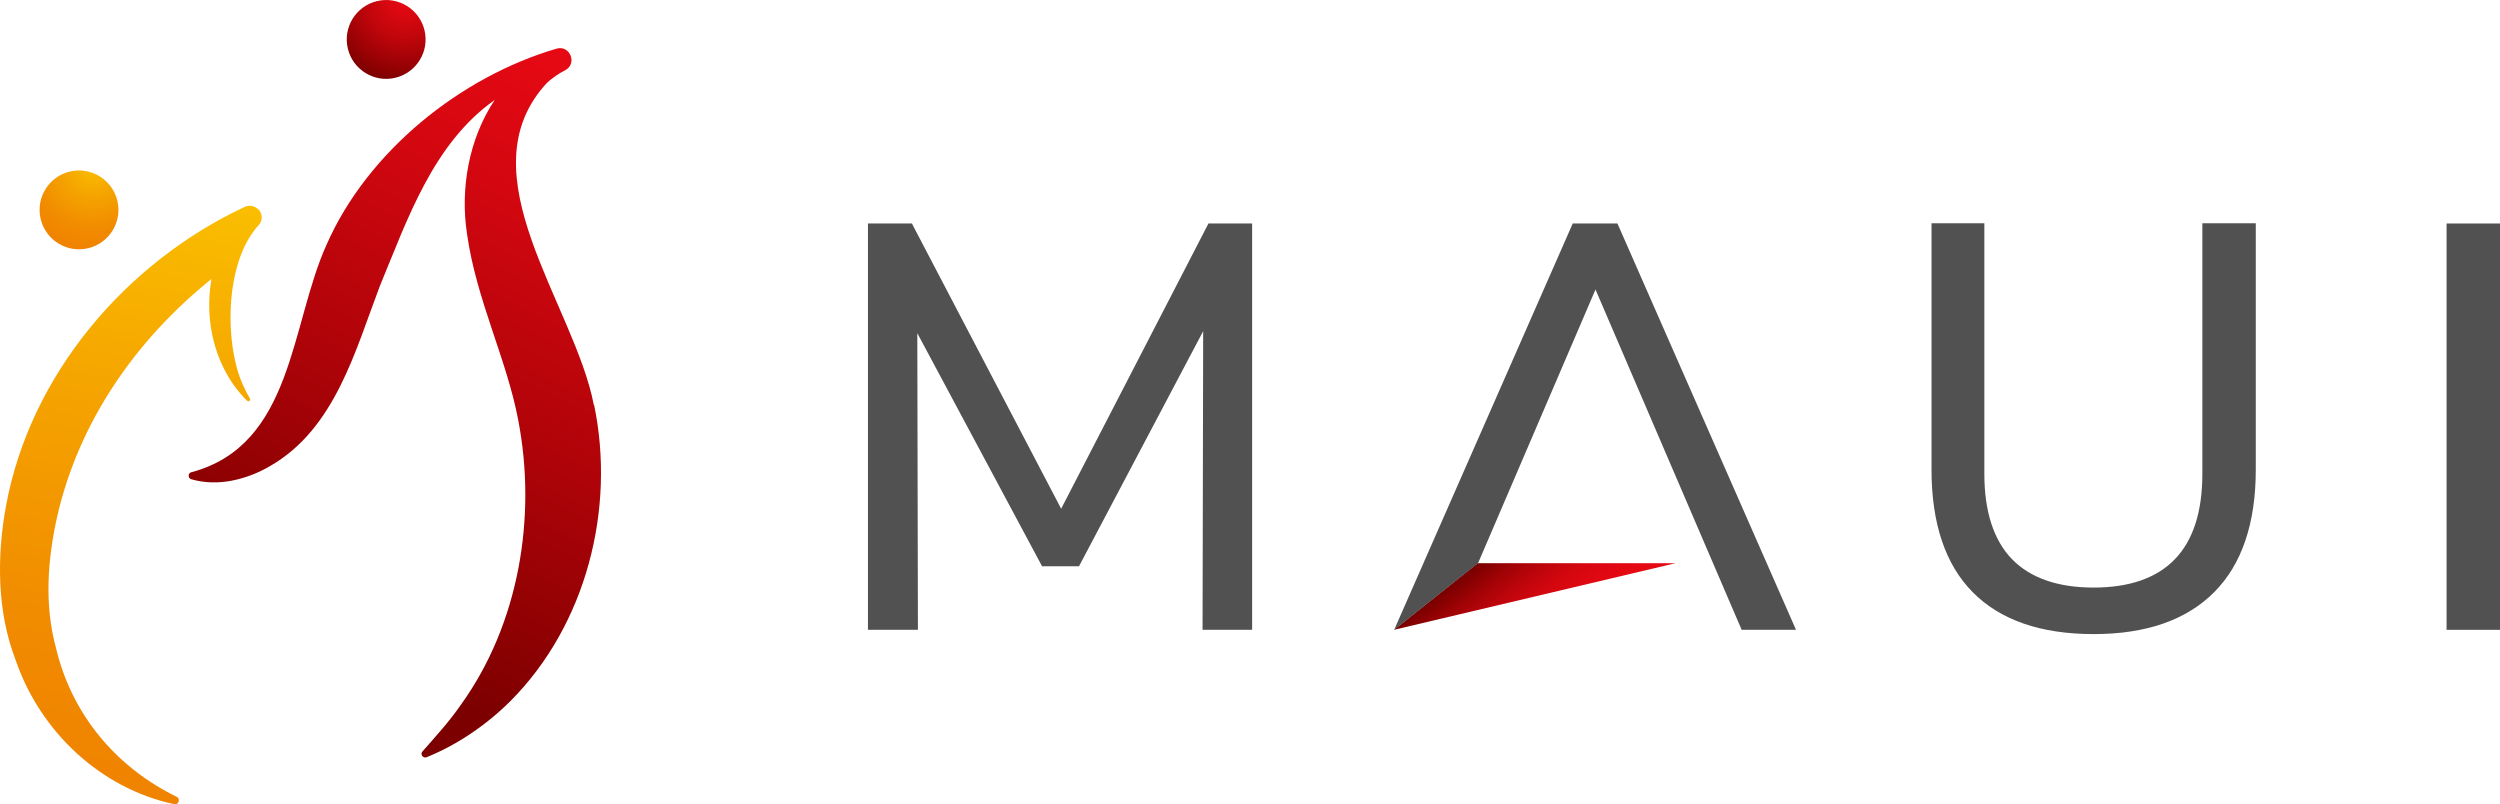 <?xml version="1.0" encoding="UTF-8"?><svg id="_レイヤー_2" xmlns="http://www.w3.org/2000/svg" xmlns:xlink="http://www.w3.org/1999/xlink" viewBox="0 0 123.05 39.58"><defs><style>.cls-1{fill:#515152;}.cls-2{fill:url(#_名称未設定グラデーション_38);}.cls-3{fill:url(#_名称未設定グラデーション_17);}.cls-4{fill:url(#_名称未設定グラデーション_47);}.cls-5{fill:url(#_名称未設定グラデーション_48);}.cls-6{fill:url(#_名称未設定グラデーション_27);}.cls-7{fill:url(#_名称未設定グラデーション_26);}</style><linearGradient id="_名称未設定グラデーション_48" x1="73.79" y1="27.1" x2="76.82" y2="31" gradientUnits="userSpaceOnUse"><stop offset="0" stop-color="#7d0000"/><stop offset="0" stop-color="#7d0000"/><stop offset=".21" stop-color="#a20306"/><stop offset=".41" stop-color="#bf050c"/><stop offset=".61" stop-color="#d4070f"/><stop offset=".81" stop-color="#e00812"/><stop offset="1" stop-color="#e50913"/></linearGradient><linearGradient id="_名称未設定グラデーション_17" x1="68.61" y1="29.36" x2="72.73" y2="29.36" gradientUnits="userSpaceOnUse"><stop offset="0" stop-color="#f08300"/><stop offset=".46" stop-color="#ea4309"/><stop offset=".82" stop-color="#e61910"/><stop offset="1" stop-color="#e50913"/></linearGradient><linearGradient id="_名称未設定グラデーション_38" x1="16.38" y1="31.45" x2="29.87" y2="4.28" gradientUnits="userSpaceOnUse"><stop offset="0" stop-color="#7d0000"/><stop offset=".38" stop-color="#aa0308"/><stop offset=".79" stop-color="#d40710"/><stop offset="1" stop-color="#e50913"/></linearGradient><linearGradient id="_名称未設定グラデーション_27" x1="3.36" y1="38.36" x2="8.9" y2="9.37" gradientUnits="userSpaceOnUse"><stop offset="0" stop-color="#f08300"/><stop offset=".25" stop-color="#f18b00"/><stop offset=".65" stop-color="#f5a400"/><stop offset="1" stop-color="#fabe00"/></linearGradient><radialGradient id="_名称未設定グラデーション_47" cx="19.9" cy=".04" fx="19.9" fy=".04" r="4.02" gradientTransform="translate(.95 -4.32) rotate(13.28)" gradientUnits="userSpaceOnUse"><stop offset="0" stop-color="#e50913"/><stop offset=".16" stop-color="#dc0811"/><stop offset=".43" stop-color="#c3060c"/><stop offset=".77" stop-color="#9c0205"/><stop offset="1" stop-color="#7d0000"/></radialGradient><radialGradient id="_名称未設定グラデーション_26" cx="4.56" cy="8.21" fx="4.56" fy="8.21" r="4.07" gradientTransform="translate(2.48 -.62) rotate(13.28)" gradientUnits="userSpaceOnUse"><stop offset="0" stop-color="#fabe00"/><stop offset=".35" stop-color="#f5a400"/><stop offset=".75" stop-color="#f18b00"/><stop offset="1" stop-color="#f08300"/></radialGradient></defs><g id="_ロゴマーク"><polygon class="cls-1" points="52.23 25.04 44.93 11.09 44.89 11 42.72 11 42.72 31 45.18 31 45.15 16.4 51.29 27.87 53.11 27.87 59.22 16.3 59.19 31 61.63 31 61.63 11 59.48 11 52.23 25.04"/><path class="cls-1" d="M108.4,23.32c0,1.86-.45,3.27-1.35,4.2-.89.93-2.24,1.4-4,1.4s-3.12-.47-4.02-1.4c-.9-.93-1.36-2.34-1.36-4.2v-12.33h-2.6v12.13c0,2.64.68,4.67,2.03,6.03,1.35,1.37,3.35,2.06,5.95,2.06s4.58-.7,5.94-2.07c1.36-1.37,2.04-3.4,2.04-6.02v-12.13h-2.63v12.33Z"/><rect class="cls-1" x="120.42" y="11" width="2.63" height="20"/><polygon class="cls-5" points="72.73 27.72 82.47 27.72 68.61 31 72.73 27.72"/><path class="cls-1" d="M85.71,31h2.69l-8.79-20h-2.2l-8.79,20,4.13-3.28,5.78-13.47,7.19,16.74Z"/><line class="cls-3" x1="72.73" y1="27.72" x2="68.61" y2="31"/><path class="cls-2" d="M29.23,19.94c-.94-4.94-6.45-11.4-2.31-15.86.27-.25.58-.46.91-.63.59-.32.23-1.23-.42-1.06-4.76,1.39-9.33,5.08-11.34,9.66-1.78,3.95-1.64,9.85-6.64,11.19-.19.03-.19.31-.01.35.62.18,1.31.2,1.98.07.67-.13,1.32-.38,1.91-.73,3.19-1.84,4.18-5.69,5.39-8.86,1.36-3.29,2.62-7.01,5.65-9.15-1.27,1.9-1.71,4.37-1.36,6.61.45,3.21,1.96,6.17,2.52,9.16.91,4.73.05,10.02-2.84,14.02-.56.81-1.22,1.53-1.87,2.27-.14.14.02.36.2.29,1.52-.62,2.94-1.58,4.15-2.79,3.7-3.73,5.16-9.43,4.09-14.56Z"/><path class="cls-6" d="M12.7,10.3c-.17-.17-.43-.22-.65-.12C6.19,12.92,1.47,18.45.29,24.93c-.45,2.48-.44,5.17.48,7.56,1.21,3.53,4.19,6.32,7.8,7.09.22.05.33-.26.13-.36-2.98-1.45-5.18-4.06-5.95-7.35-.57-2.11-.41-4.3.06-6.43,1.07-4.69,3.88-8.72,7.6-11.71-.26,1.48-.07,3.03.59,4.37.3.61.69,1.16,1.16,1.62.08.08.2-.02.14-.11-.33-.55-.56-1.13-.7-1.73-.5-2.08-.33-5.21,1.14-6.81.2-.22.18-.56-.02-.77h0Z"/><circle class="cls-4" cx="19.01" cy="1.94" r="1.94" transform="translate(.06 4.42) rotate(-13.28)"/><circle class="cls-7" cx="3.89" cy="10.33" r="1.94" transform="translate(-2.27 1.17) rotate(-13.28)"/></g></svg>